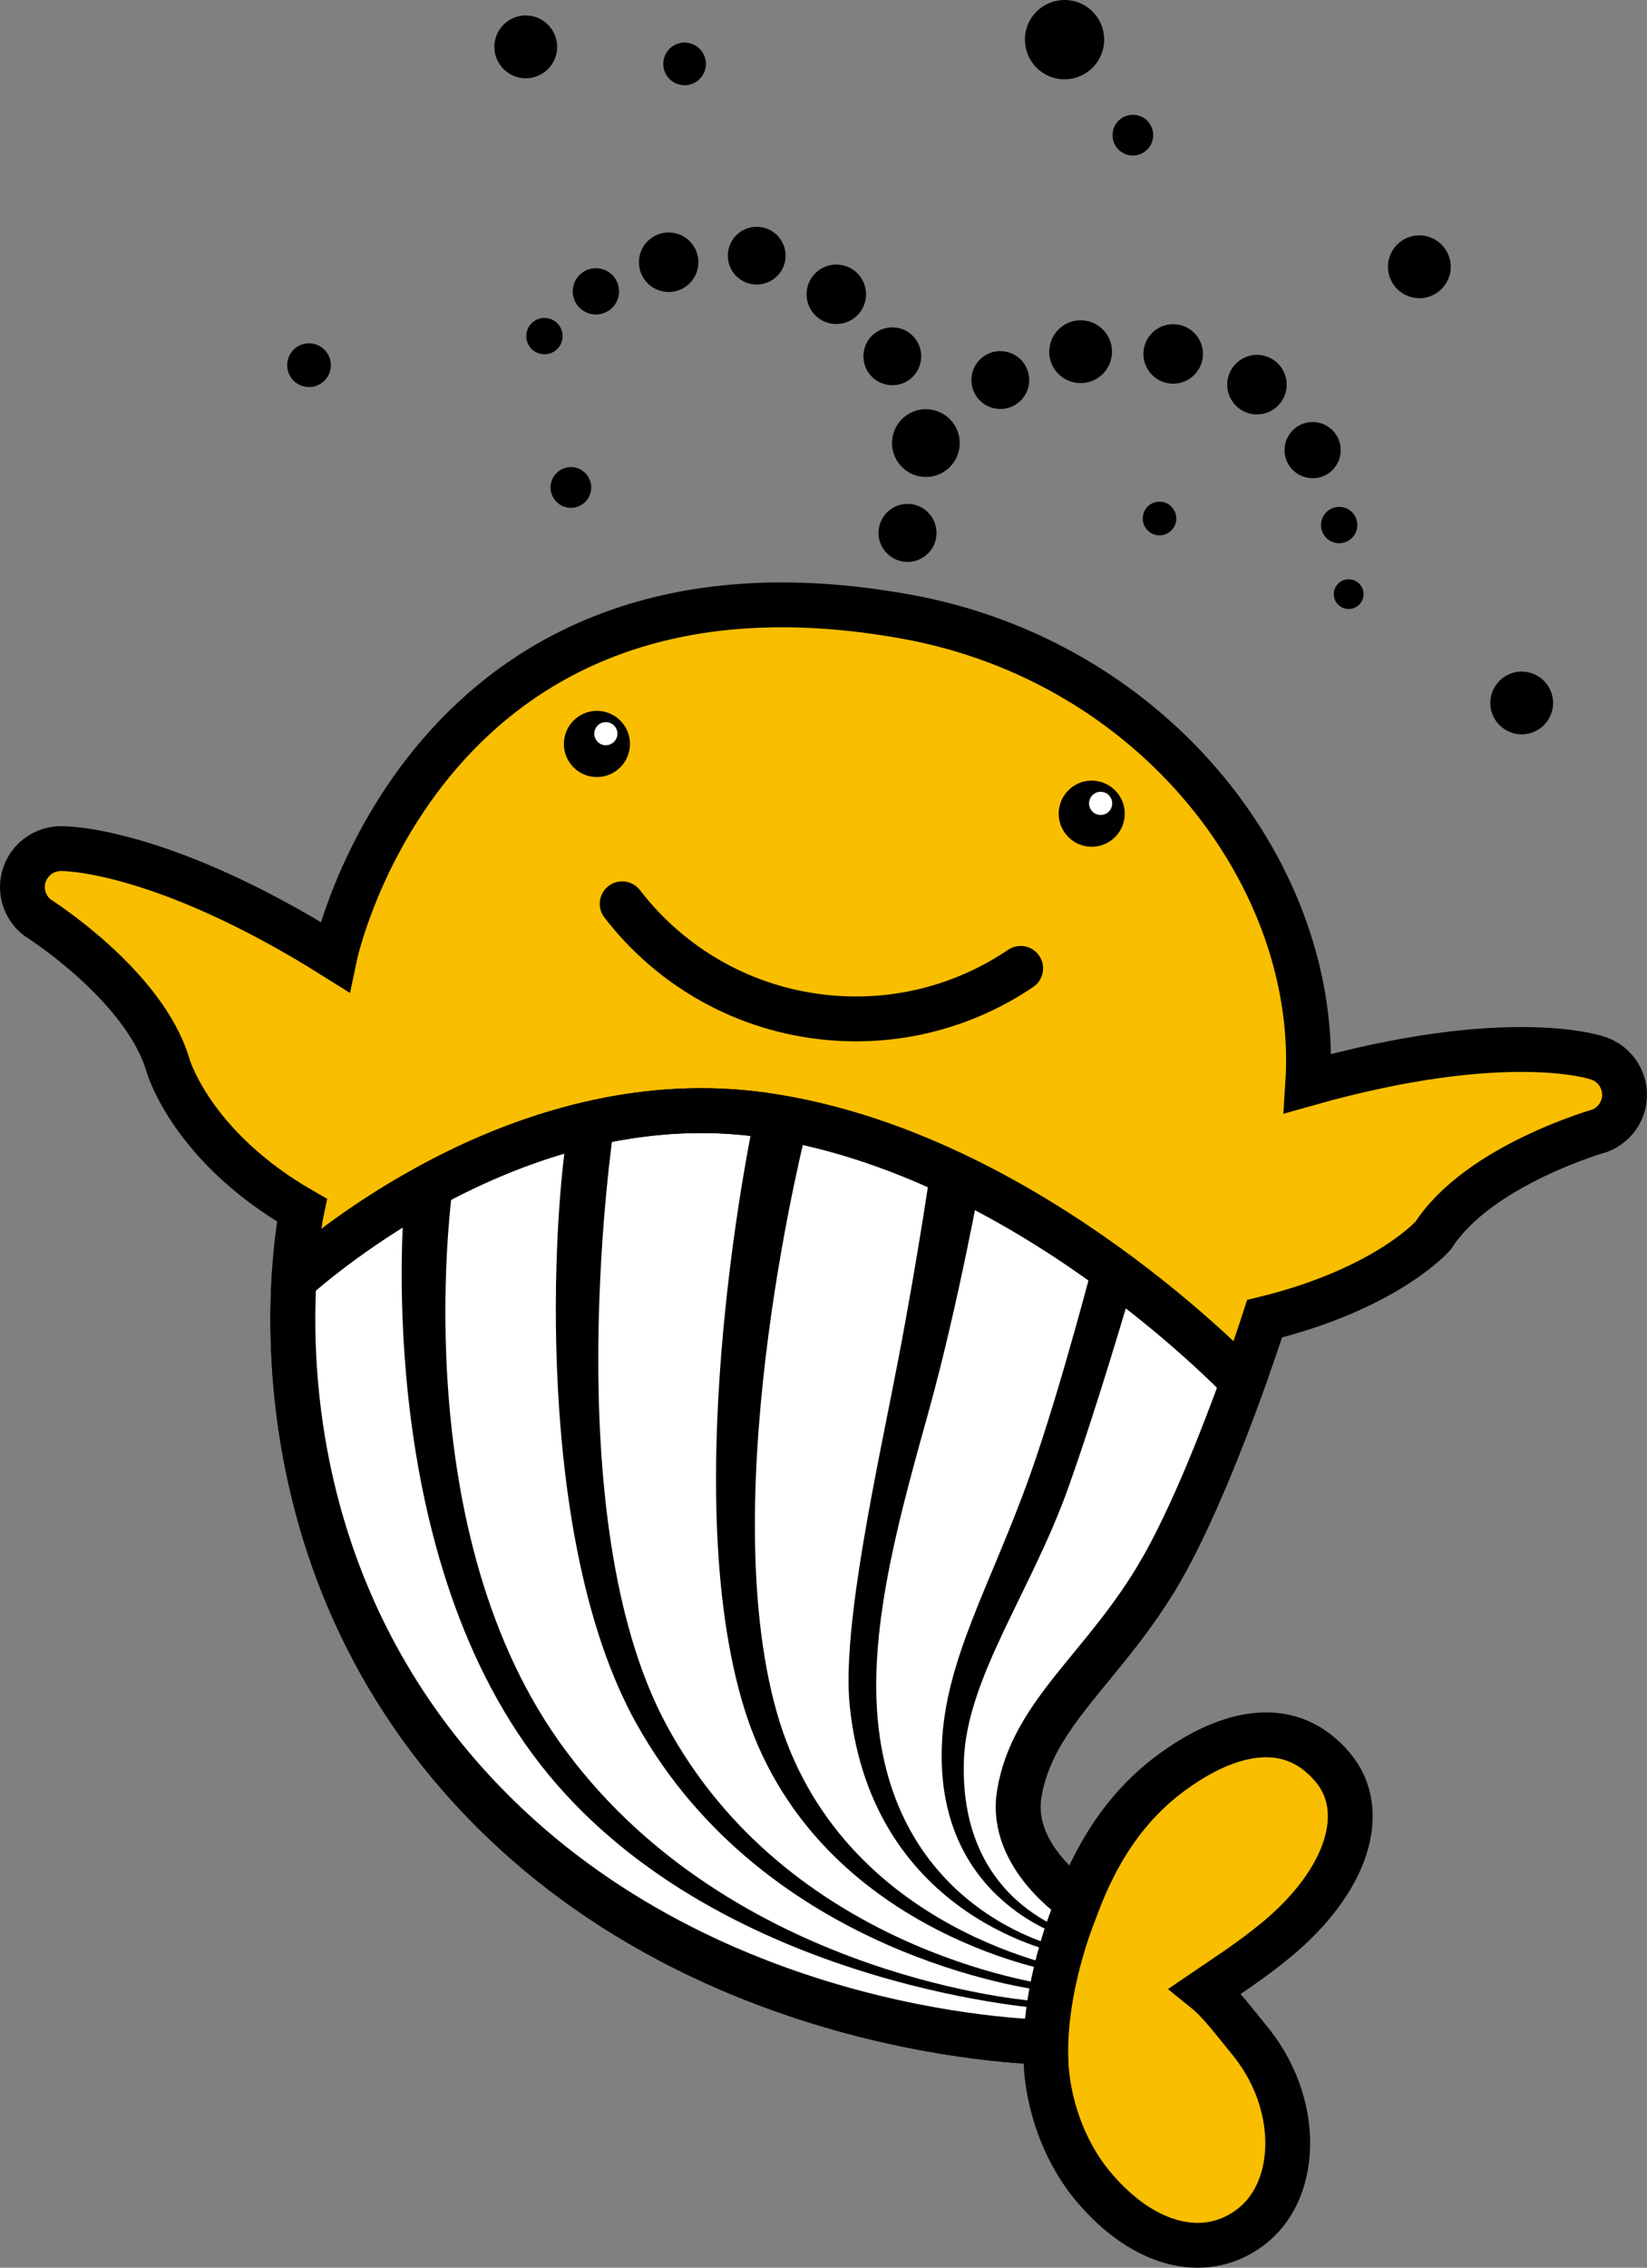 <?xml version="1.0" encoding="UTF-8"?><svg xmlns="http://www.w3.org/2000/svg" viewBox="0 0 1049.7 1444.22"><rect x="0" y="0" width="1049.7" height="1444.22" fill="#808080" stroke="none"/><defs><style>.cls-1{stroke-linecap:round;}.cls-1,.cls-2{fill:none;}.cls-1,.cls-2,.cls-3,.cls-4{stroke:#000;stroke-width:28.57px;}.cls-3{fill:#f9be00;}.cls-5{fill:#000;}.cls-5,.cls-6{stroke-width:0px;}.cls-7{mix-blend-mode:screen;}.cls-8{isolation:isolate;}.cls-6,.cls-4{fill:#fff;}</style></defs><g class="cls-8"><g id="_レイヤー_2"><g id="_レイヤー_1-2"><g class="cls-7"><path class="cls-3" d="M687.64,1211.69l1.04.37,9.64,59.31-31.07,29.13s-212.03-.76-358.85-152.68c-161.03-166.64-116-377.11-116-377.11-70.71-40.58-85.37-92.36-85.37-92.36-15.14-51.26-83.29-94.07-83.29-94.07-5.85-4.58-9.61-11.85-9.46-19.89.32-13.51,11.57-24.24,25.02-23.94,0,0,62.19-1.28,173.99,68.91,0,0,56.8-272.58,364.7-216.57,158.96,28.92,263.98,166.73,255.5,297.29,127.04-35.84,183.8-16.51,183.8-16.51,13,3.5,20.77,16.96,17.27,30.01-2.12,7.76-7.78,13.67-14.68,16.44,0,0-77.45,21.88-106.41,66.8,0,0-29.47,33.93-107.49,53.02,0,0-32.87,102.44-66.02,160.08-35.31,61.4-82.02,90.53-90.45,142.67-6.54,40.45,37.82,68.91,37.82,68.91"/><path class="cls-4" d="M740.03,999.93c19.79-34.41,39.49-84.8,52.14-119.81-11.91-12.39-144.7-147.2-305.3-170.01-145.96-20.72-270.39,79.36-299.52,104.99-3.92,70.67,5.41,213.01,121.1,332.73,146.82,151.93,358.85,152.69,358.85,152.69l31.06-29.13-9.64-59.31-1.04-.38-.3-.18s-44.36-28.47-37.82-68.91c8.43-52.15,55.14-81.28,90.45-142.68Z"/><path class="cls-3" d="M666.63,1313.05c1.05,25.33,10.49,55.8,29.89,79.13,32.78,39.37,73.59,48.66,102.65,24.51,29.01-24.19,29.52-78.47-3.25-117.86-8.97-10.83-18.31-23.6-27.61-31.1h0c13.84-9.44,28.7-18.77,45.69-32.82,44.92-37.43,58.54-81.55,35.65-109.06-29.47-35.42-71.45-20.35-103.43,3.35-35.46,26.21-52.05,62.35-61.56,88.74,0,0-20.03,47.88-18.01,95.1Z"/><path class="cls-5" d="M673.72,50.05c13.71,2.65,26.97-6.35,29.57-20.06,2.63-13.67-6.36-26.94-20.08-29.54-13.65-2.59-26.93,6.33-29.55,20.04-2.59,13.72,6.36,26.98,20.06,29.56Z"/><path class="cls-5" d="M434.89,54.2c7.45.79,14.15-4.62,14.94-12.09.78-7.43-4.65-14.14-12.1-14.93-7.47-.79-14.15,4.65-14.93,12.08-.79,7.48,4.62,14.15,12.09,14.93Z"/><path class="cls-5" d="M194.33,246.24c7.51,1.47,14.88-3.49,16.3-11.06,1.46-7.56-3.52-14.83-11.06-16.31-7.54-1.43-14.85,3.52-16.3,11.08-1.47,7.56,3.55,14.86,11.06,16.29Z"/><path class="cls-5" d="M480.44,181.12c-10.12-.99-17.49-10.01-16.48-20.12,1.02-10.11,10.09-17.5,20.13-16.48,10.16,1,17.49,10.06,16.53,20.16-1.03,10.08-10.07,17.45-20.18,16.43Z"/><path class="cls-5" d="M424.29,185.86c-10.41-1.03-18.04-10.34-16.98-20.75,1.01-10.4,10.34-18.01,20.73-16.97,10.44,1.02,18.01,10.34,17.01,20.78-1.09,10.41-10.34,17.99-20.75,16.95Z"/><path class="cls-5" d="M745.82,244.26c-10.42-1.04-18.01-10.34-16.99-20.74,1.06-10.41,10.36-18,20.76-16.95,10.43,1.02,18.04,10.32,17,20.72-1.06,10.42-10.36,18.01-20.78,16.97Z"/><path class="cls-5" d="M799.19,263.85c-10.38-1.07-17.99-10.34-16.96-20.78,1.07-10.43,10.34-18,20.79-16.99,10.4,1.08,17.98,10.38,16.95,20.78-1.03,10.39-10.34,18.02-20.77,16.99Z"/><path class="cls-5" d="M531.11,206.27c-10.4-1.03-18.01-10.29-16.93-20.74,1.01-10.4,10.3-18.01,20.7-16.95,10.4,1.02,18.04,10.29,17,20.72-1.07,10.42-10.35,18.03-20.77,16.96Z"/><path class="cls-5" d="M686.72,243.88c-11.02-1.09-19.03-10.92-17.89-21.85,1.09-11,10.87-19.06,21.9-17.94,10.98,1.1,18.99,10.89,17.91,21.88-1.12,11.01-10.9,19.02-21.92,17.92Z"/><path class="cls-5" d="M378.29,200.2c-8.08-.79-13.98-8.01-13.18-16.11.8-8.14,8.03-14.05,16.12-13.23,8.09.83,14.02,8.01,13.24,16.15-.81,8.12-8.04,14.02-16.17,13.19Z"/><path class="cls-5" d="M345.83,225.56c-6.41-.64-10.98-6.3-10.37-12.66.66-6.33,6.32-11.03,12.71-10.34,6.32.56,10.99,6.28,10.34,12.67-.61,6.35-6.31,11-12.67,10.33Z"/><path class="cls-5" d="M852.33,345.9c-6.35-.61-11-6.28-10.33-12.67.64-6.38,6.29-11,12.69-10.38,6.36.64,10.96,6.31,10.33,12.7-.64,6.36-6.32,11-12.69,10.34Z"/><path class="cls-5" d="M834.82,304.47c-9.84-.97-17.03-9.74-16.03-19.56.98-9.89,9.74-17.02,19.55-16.05,9.86.97,17.07,9.77,16.05,19.61-.96,9.85-9.76,17.02-19.57,15.99Z"/><path class="cls-5" d="M858.64,387.8c-5.23-.51-9.01-5.15-8.51-10.32.54-5.23,5.17-9.06,10.38-8.5,5.21.49,9.03,5.18,8.49,10.37-.52,5.18-5.15,9-10.36,8.45Z"/><path class="cls-5" d="M576.56,357.78c-10.19-1.07-17.6-10.09-16.55-20.22,1.01-10.16,10.07-17.57,20.26-16.57,10.12,1.02,17.5,10.1,16.54,20.24-1.01,10.13-10.09,17.57-20.24,16.55Z"/><path class="cls-5" d="M587.95,303.66c-11.86-1.2-20.48-11.72-19.33-23.63,1.18-11.86,11.77-20.55,23.61-19.33,11.88,1.18,20.54,11.79,19.34,23.66-1.2,11.87-11.77,20.49-23.63,19.3Z"/><path class="cls-5" d="M566.87,245.23c-10.14-1.01-17.52-10.02-16.48-20.15.96-10.12,10-17.49,20.14-16.49,10.16.98,17.51,10.03,16.51,20.19-1.02,10.1-10.04,17.51-20.17,16.45Z"/><path class="cls-5" d="M635.69,260.36c-10.12-.98-17.52-10.04-16.48-20.15.99-10.16,10.01-17.56,20.16-16.5,10.14.99,17.51,10.03,16.5,20.16-1,10.14-10.03,17.53-20.18,16.49Z"/><path class="cls-5" d="M736.95,340.76c5.82,1.1,11.44-2.73,12.59-8.51,1.08-5.83-2.76-11.44-8.53-12.6-5.82-1.07-11.47,2.72-12.47,8.56-1.16,5.81,2.68,11.41,8.42,12.55Z"/><path class="cls-5" d="M331.46,49.55c10.82,2,21.29-5.21,23.32-16.06,1.97-10.87-5.24-21.32-16.12-23.31-10.83-2-21.27,5.2-23.27,16.06-1.99,10.86,5.2,21.23,16.06,23.3Z"/><path class="cls-5" d="M900.99,189.6c10.82,2,21.29-5.21,23.32-16.06,1.97-10.87-5.24-21.32-16.11-23.32-10.83-2-21.27,5.21-23.28,16.07-1.99,10.86,5.19,21.23,16.06,23.3Z"/><path class="cls-5" d="M966.23,467.36c10.83,2,21.27-5.2,23.31-16.06,1.96-10.85-5.24-21.29-16.11-23.29-10.82-2.01-21.27,5.21-23.26,16.06-1.99,10.87,5.19,21.25,16.06,23.3Z"/><path class="cls-5" d="M719.65,98.85c7.09,1.27,13.82-3.39,15.12-10.42,1.3-7.02-3.37-13.82-10.4-15.13-7.03-1.26-13.8,3.35-15.09,10.42-1.34,7.06,3.38,13.82,10.37,15.12Z"/><path class="cls-5" d="M361.48,323.23c7.09,1.27,13.82-3.39,15.12-10.42,1.3-7.03-3.38-13.82-10.42-15.13-7.01-1.25-13.78,3.34-15.06,10.42-1.34,7.04,3.37,13.82,10.36,15.12Z"/><path class="cls-5" d="M692.24,538.97c11.42,1.95,22.34-5.74,24.3-17.19,2.01-11.43-5.7-22.32-17.18-24.32-11.39-1.99-22.29,5.67-24.3,17.1-2.02,11.48,5.7,22.39,17.17,24.41Z"/><path class="cls-6" d="M700.22,518.9c4.04.69,7.83-1.99,8.53-6.01.68-4.01-1.99-7.83-5.97-8.52-4.06-.72-7.86,1.99-8.57,5.98-.71,4.05,2.02,7.86,6,8.55Z"/><path class="cls-5" d="M376.81,494.57c11.52,1.96,22.36-5.7,24.38-17.18,2.01-11.43-5.68-22.34-17.16-24.37-11.46-1.96-22.33,5.72-24.33,17.16-2,11.51,5.7,22.38,17.11,24.39Z"/><path class="cls-6" d="M384.86,474.5c4.01.71,7.83-2.02,8.54-6.01.69-4.01-2.03-7.79-6.02-8.48-3.97-.71-7.81,1.97-8.51,5.98-.7,4.01,1.99,7.83,6,8.52Z"/><path class="cls-1" d="M650.52,616.72c-34.45,23.3-76.83,35.36-121.49,31.45-54.52-4.77-101.56-32.38-132.5-72.58"/><path class="cls-2" d="M186.07,816.17c26.83-23.85,152.76-127.08,300.75-106.06,168.36,23.9,306.27,171.02,306.27,171.02"/><path class="cls-5" d="M671.5,1255.47s-153.73-26.3-197.26-167.76c-43.53-141.45,6.07-374.35,6.07-374.35l34.44,3.07s-60.02,231.62-19.69,374.02c40.03,141.33,191.69,164.62,191.32,164.57"/><path class="cls-5" d="M662.78,1278.96s-209.1-15.26-318.3-155.14c-109.2-139.87-86.51-362.15-86.51-362.15l30.87-8.19s-32.24,214.51,67.21,355.19c103.33,146.14,290.44,164.55,301.56,165.52"/><path class="cls-5" d="M668.22,1264c-3.5-.7-166.76-22.61-243.71-165.94-70.94-132.15-33.14-380.94-33.14-380.94l-28.7-2.74c-10.95,59.47-22.2,266.08,42.69,382.85,82.7,148.81,254.97,169.73,258.64,170.4"/><path class="cls-5" d="M682.12,1234.68s-85.13-21.89-81.88-122.11c1.8-55.58,31.44-103.39,56.31-173.35,19.98-56.17,42.16-142.62,42.16-142.62l21.63,27.04s-20.36,70.07-39.34,123.44c-23.63,66.45-64.97,121.44-66.68,174.24-3.08,95.21,75.93,111.79,75.93,111.79"/><path class="cls-5" d="M678.67,1244.63c-.27-.04-122.54-21.26-137.05-157.65-5.39-50.64,17.78-152.91,30.69-220.15,13.37-69.67,21.66-128.39,21.66-128.39l31.48,10.75s-14.51,80.72-33.22,148.37c-16.74,60.54-37.08,130.15-33.32,190.93,8,128.72,117.25,151.73,117.25,151.73"/></g></g></g></g></svg>